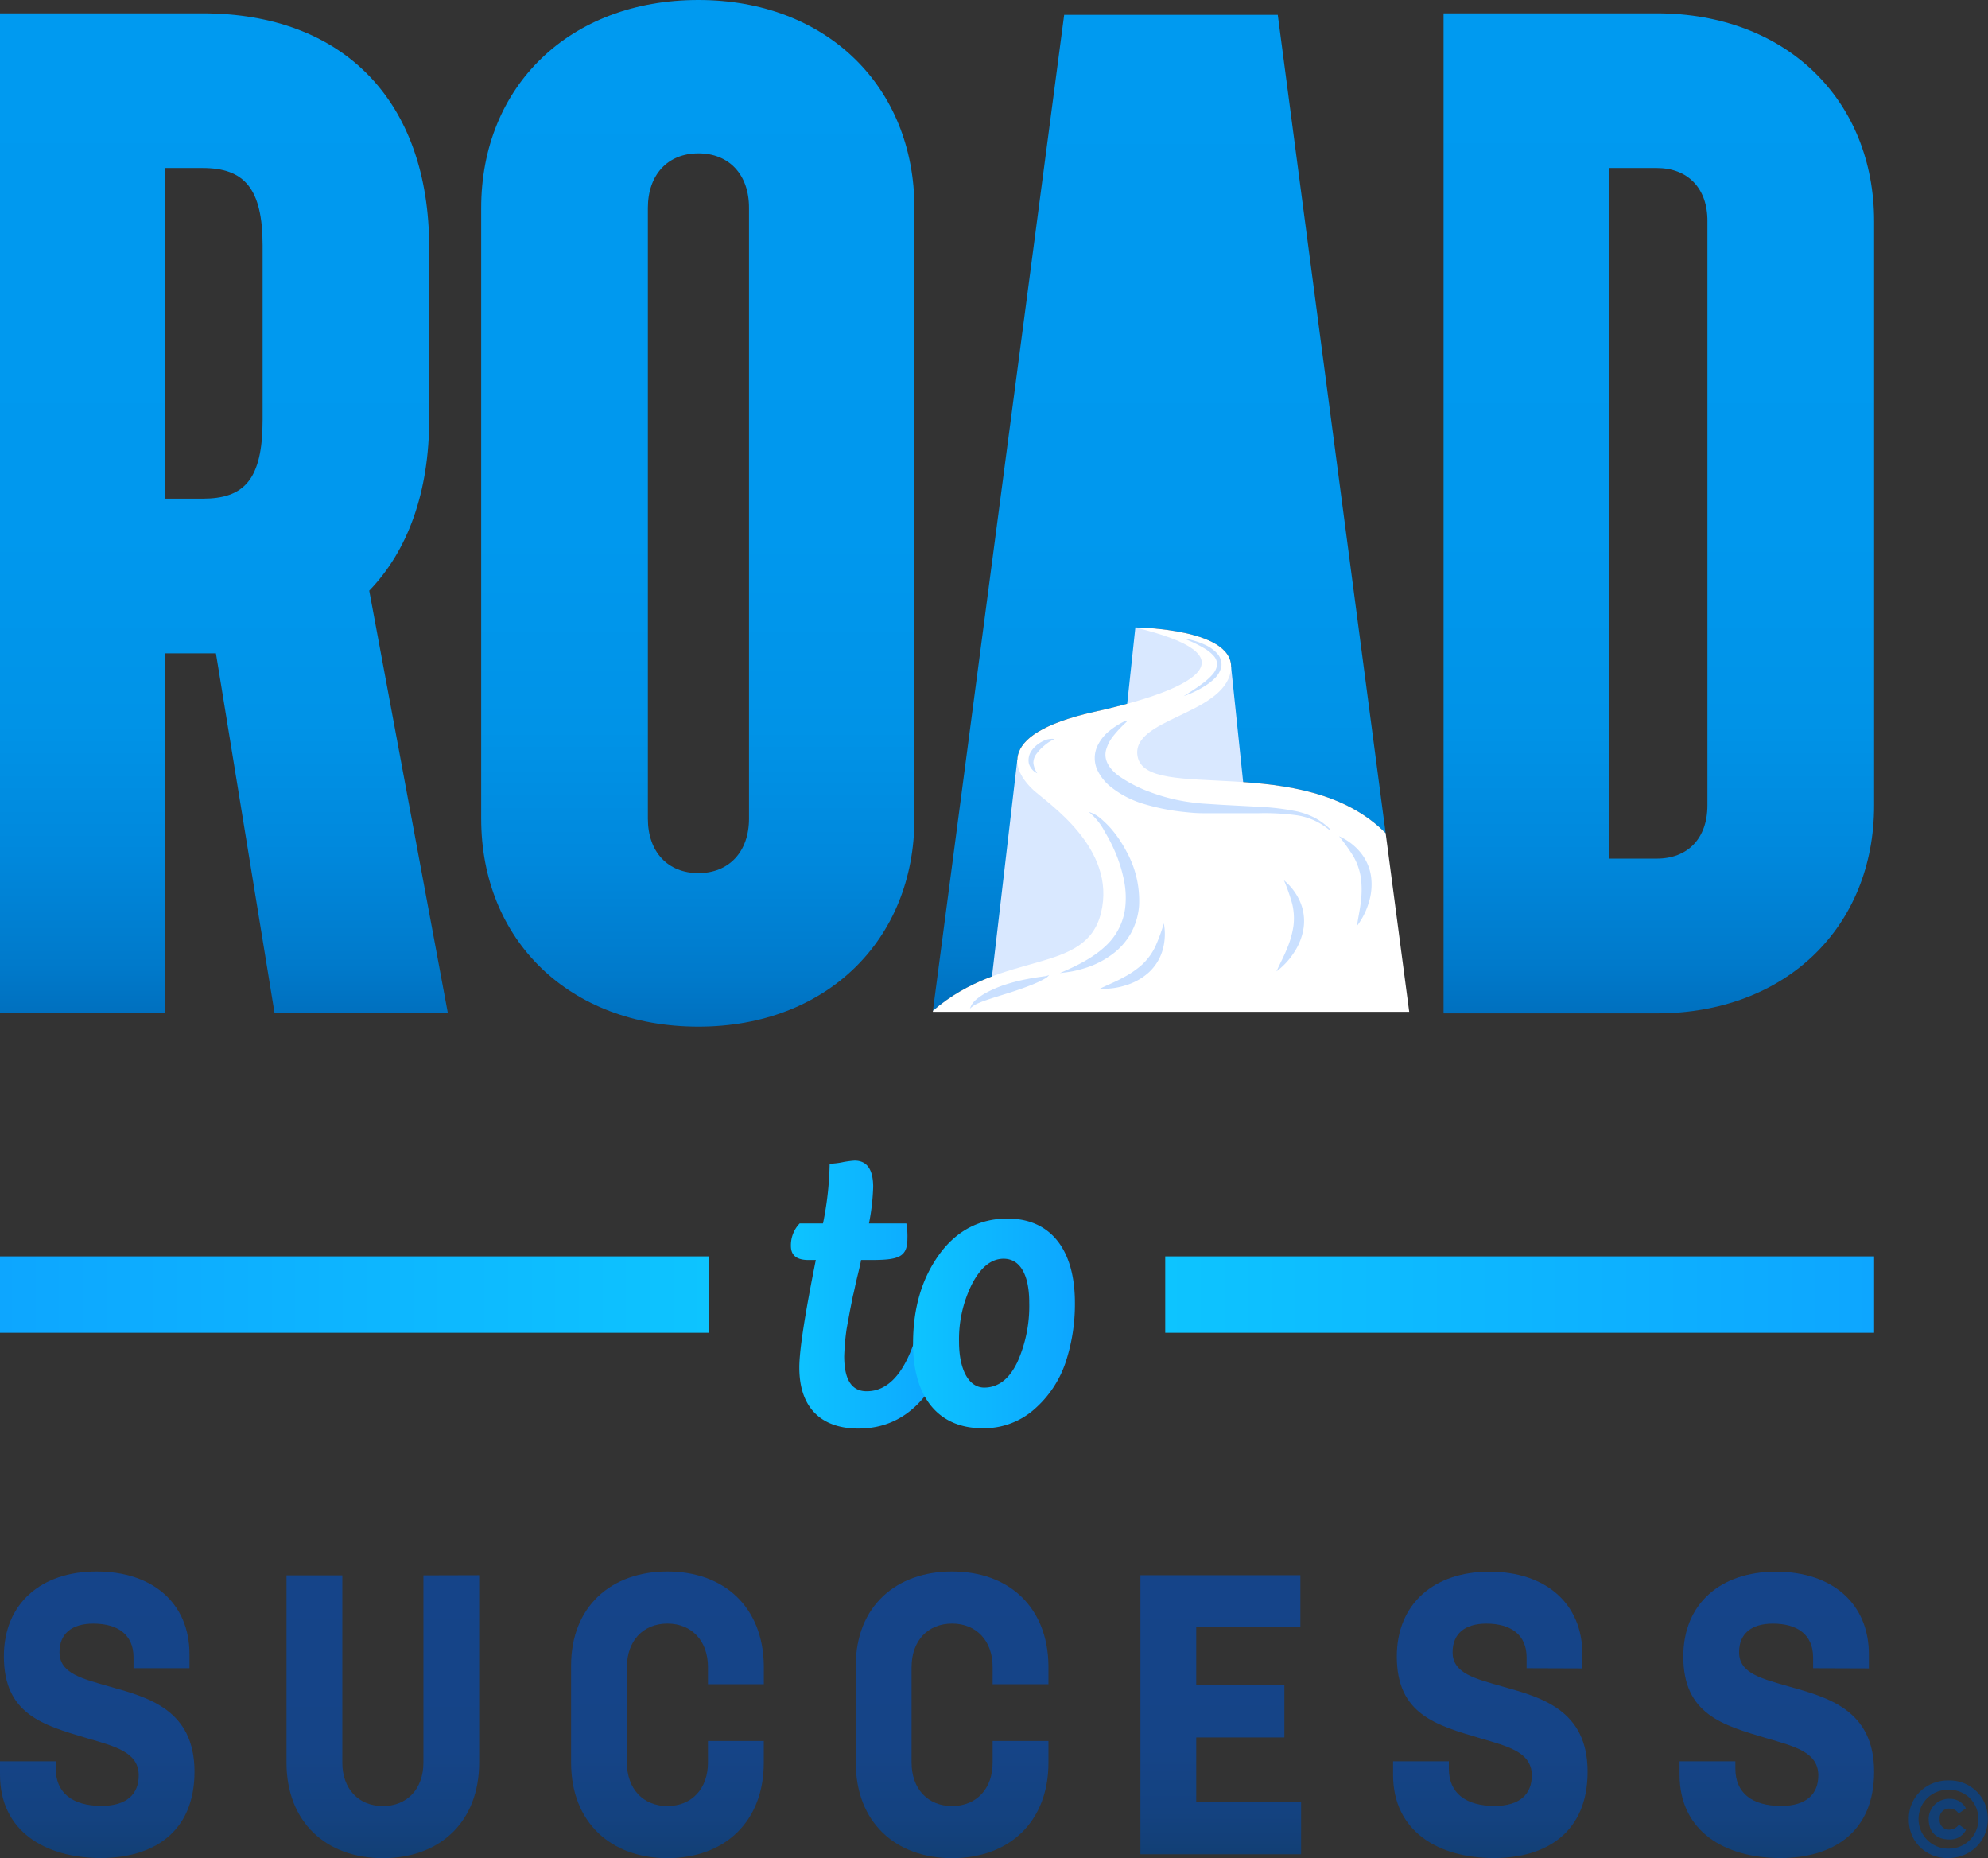 <svg xmlns="http://www.w3.org/2000/svg" xmlns:xlink="http://www.w3.org/1999/xlink" viewBox="0 0 511.06 477.53"><rect x="0" y="0" width="511.06" height="477.53" fill="#333333" stroke="none"/><defs><style>.cls-1{fill:url(#Degradado_sin_nombre_12);}.cls-2{fill:url(#Degradado_sin_nombre_12-2);}.cls-3{fill:url(#Degradado_sin_nombre_12-3);}.cls-4{fill:#d9e8ff;}.cls-5{fill:#fff;}.cls-6{fill:#cae0ff;}.cls-7{fill:url(#Degradado_sin_nombre_12-4);}.cls-8{fill:#123f75;}.cls-9{fill:url(#Degradado_sin_nombre_56);}.cls-10{fill:url(#Degradado_sin_nombre_56-2);}.cls-11{fill:url(#Degradado_sin_nombre_56-3);}.cls-12{fill:url(#Degradado_sin_nombre_56-4);}.cls-13{fill:url(#Degradado_sin_nombre_56-5);}.cls-14{fill:url(#Degradado_sin_nombre_56-6);}.cls-15{fill:url(#Degradado_sin_nombre_56-7);}.cls-16{fill:url(#Degradado_sin_nombre_24);}.cls-17{fill:url(#Degradado_sin_nombre_24-2);}.cls-18{fill:url(#Degradado_sin_nombre_24-3);}.cls-19{fill:url(#Degradado_sin_nombre_24-4);}</style><linearGradient id="Degradado_sin_nombre_12" x1="57.57" y1="260.43" x2="57.57" y2="3.43" gradientUnits="userSpaceOnUse"><stop offset="0" stop-color="#0070bf"/><stop offset="0.05" stop-color="#007acb"/><stop offset="0.16" stop-color="#0088dc"/><stop offset="0.29" stop-color="#0093e7"/><stop offset="0.48" stop-color="#0098ee"/><stop offset="1" stop-color="#009af0"/></linearGradient><linearGradient id="Degradado_sin_nombre_12-2" x1="179.38" y1="263.86" x2="179.38" y2="0" xlink:href="#Degradado_sin_nombre_12"/><linearGradient id="Degradado_sin_nombre_12-3" x1="298.02" y1="259.78" x2="298.02" y2="3.82" xlink:href="#Degradado_sin_nombre_12"/><linearGradient id="Degradado_sin_nombre_12-4" x1="426.44" y1="260.43" x2="426.44" y2="3.43" xlink:href="#Degradado_sin_nombre_12"/><linearGradient id="Degradado_sin_nombre_56" x1="25" y1="477.53" x2="25" y2="403.9" gradientUnits="userSpaceOnUse"><stop offset="0" stop-color="#123f75"/><stop offset="0.15" stop-color="#144280"/><stop offset="0.38" stop-color="#154487"/><stop offset="1" stop-color="#154489"/></linearGradient><linearGradient id="Degradado_sin_nombre_56-2" x1="98.42" y1="477.53" x2="98.42" y2="404.86" xlink:href="#Degradado_sin_nombre_56"/><linearGradient id="Degradado_sin_nombre_56-3" x1="171.59" y1="477.53" x2="171.59" y2="403.9" xlink:href="#Degradado_sin_nombre_56"/><linearGradient id="Degradado_sin_nombre_56-4" x1="244.76" y1="477.53" x2="244.76" y2="403.9" xlink:href="#Degradado_sin_nombre_56"/><linearGradient id="Degradado_sin_nombre_56-5" x1="313.83" y1="476.57" x2="313.83" y2="404.86" xlink:href="#Degradado_sin_nombre_56"/><linearGradient id="Degradado_sin_nombre_56-6" x1="383.13" y1="477.53" x2="383.13" y2="403.9" xlink:href="#Degradado_sin_nombre_56"/><linearGradient id="Degradado_sin_nombre_56-7" x1="456.78" y1="477.53" x2="456.78" y2="403.9" xlink:href="#Degradado_sin_nombre_56"/><linearGradient id="Degradado_sin_nombre_24" x1="299.55" y1="332.73" x2="481.78" y2="332.73" gradientUnits="userSpaceOnUse"><stop offset="0" stop-color="#0dc4ff"/><stop offset="1" stop-color="#0da6ff"/></linearGradient><linearGradient id="Degradado_sin_nombre_24-2" x1="182.23" y1="332.73" x2="0" y2="332.73" xlink:href="#Degradado_sin_nombre_24"/><linearGradient id="Degradado_sin_nombre_24-3" x1="203.32" y1="332.73" x2="242.78" y2="332.73" xlink:href="#Degradado_sin_nombre_24"/><linearGradient id="Degradado_sin_nombre_24-4" x1="234.72" y1="340.13" x2="276.33" y2="340.13" xlink:href="#Degradado_sin_nombre_24"/></defs><title>cp-global-logo-road-success</title><g id="Logo_US" data-name="Logo US"><path class="cls-1" d="M70.59,260.43,55.51,167.91h-13v92.52H0V3.43H52.09c36,0,58.25,22.27,58.25,60.31V107.6c0,18.85-5.48,33.93-15.42,44.21l20.22,108.62ZM42.49,128.16h9.6c10.62,0,15.42-4.8,15.42-20.22V63.05c0-14.73-4.8-19.87-15.42-19.87h-9.6Z"/><path class="cls-2" d="M235.07,53.46V210.4c0,31.19-22.62,53.46-55.52,53.46-33.23,0-55.85-22.27-55.85-53.46V53.46C123.7,22.27,146.32,0,179.55,0,212.45,0,235.07,22.27,235.07,53.46ZM179.55,39.41c-7.88,0-13,5.48-13,14.05V210.4c0,8.57,5.14,14,13,14s13-5.48,13-14V53.46C192.58,44.89,187.44,39.41,179.55,39.41Z"/><path class="cls-3" d="M283.05,234.58c4-16.54-13.62-28.06-17.45-31.59s-11.81-14,15.95-20.09,39.73-14.57,10.28-21.63c0,0,26.69.15,24.54,11.35s-25.71,12.1-23.93,21.78c2.22,12.1,42.76-1.47,63.77,19.73L328.48,3.82H273.57l-33.75,256C258,244,279.13,250.69,283.05,234.58Z"/><path class="cls-4" d="M291.87,161.27l-2.31,21.58s22.7-2.95,22.7-12.16S291.87,161.27,291.87,161.27Z"/><path class="cls-4" d="M261.53,195.21l-6.9,59H301S288.19,203.54,261.53,195.21Z"/><path class="cls-4" d="M316.49,171.41l3.45,33h-30.2s-7.48-21.16,17.34-23.89Z"/><path class="cls-5" d="M356.21,214.13c-21-21.2-61.55-7.63-63.77-19.73-1.78-9.68,21.78-10.58,23.93-21.78s-24.54-11.35-24.54-11.35c29.45,7.06,17.48,15.49-10.28,21.63S261.76,199.46,265.6,203s21.48,15,17.45,31.59c-3.92,16.11-25,9.41-43.23,25.2l0,.26H362.27Z"/><path class="cls-6" d="M341.75,213.33a16.85,16.85,0,0,0-8.54-3.81,61.54,61.54,0,0,0-9.53-.51H314l-4.86,0c-1.64,0-3.29-.16-4.93-.34a55.67,55.67,0,0,1-9.75-1.92,25.06,25.06,0,0,1-9.09-4.66,12.22,12.22,0,0,1-3.36-4.38,7.38,7.38,0,0,1,0-5.74,11,11,0,0,1,3.24-4.16,20,20,0,0,1,4.23-2.61l.19.29a30.21,30.21,0,0,0-3.28,3.44,10.21,10.21,0,0,0-2.05,3.82c-.69,2.63.92,4.93,3.24,6.65a34,34,0,0,0,8,4.14,46.9,46.9,0,0,0,9,2.43c1.55.25,3.11.45,4.68.57l4.8.31,9.64.51a62.68,62.68,0,0,1,9.69,1.18,19.21,19.21,0,0,1,4.64,1.67,16.88,16.88,0,0,1,3.93,2.92Z"/><path class="cls-6" d="M279.89,208.68a8.2,8.2,0,0,1,3.08,1.7,25.78,25.78,0,0,1,2.54,2.47,30.71,30.71,0,0,1,4,5.85,26.18,26.18,0,0,1,3.32,14,17.4,17.4,0,0,1-2.13,7.2,17.1,17.1,0,0,1-5,5.53,22.85,22.85,0,0,1-6.39,3.26,31.61,31.61,0,0,1-3.4.91c-1.15.23-2.31.37-3.46.5,4.26-1.81,8.37-3.83,11.54-6.75a16,16,0,0,0,5.35-10.92,22.33,22.33,0,0,0-.43-6.34,36.35,36.35,0,0,0-1.88-6.27,40.63,40.63,0,0,0-3-6A16.11,16.11,0,0,0,279.89,208.68Z"/><path class="cls-6" d="M304.31,164.11a19.09,19.09,0,0,1,6,1.87,9.33,9.33,0,0,1,2.61,2A4.21,4.21,0,0,1,314,171.2a5.76,5.76,0,0,1-1.59,3,13.54,13.54,0,0,1-2.48,2,26.8,26.8,0,0,1-5.63,2.72c1.76-1.11,3.5-2.21,5.11-3.45a15.62,15.62,0,0,0,2.19-2,4.86,4.86,0,0,0,1.26-2.41,3.17,3.17,0,0,0-.8-2.42,9.72,9.72,0,0,0-2.23-1.87A32.38,32.38,0,0,0,304.31,164.11Z"/><path class="cls-6" d="M344.23,214.93a14.87,14.87,0,0,1,5.37,4,12.5,12.5,0,0,1,2.86,6.32,15.57,15.57,0,0,1-.61,6.81,18.93,18.93,0,0,1-3,5.92c.29-2.21.79-4.27,1-6.34a24.1,24.1,0,0,0,0-6,16,16,0,0,0-1.92-5.53A49.14,49.14,0,0,0,344.23,214.93Z"/><path class="cls-6" d="M330.07,226.25a15,15,0,0,1,4.06,5.3,12.6,12.6,0,0,1,1,6.87,15.48,15.48,0,0,1-2.47,6.38,18.51,18.51,0,0,1-4.51,4.86c.89-2,1.93-3.89,2.69-5.82a23.87,23.87,0,0,0,1.66-5.77,15.81,15.81,0,0,0-.33-5.84A48.94,48.94,0,0,0,330.07,226.25Z"/><path class="cls-6" d="M299.19,237.32a14.93,14.93,0,0,1-.26,6.67,12.52,12.52,0,0,1-3.6,5.93,15.44,15.44,0,0,1-6,3.34,18.38,18.38,0,0,1-6.57.85c2-1,4-1.75,5.78-2.76a24,24,0,0,0,5-3.37,15.69,15.69,0,0,0,3.47-4.71A47.55,47.55,0,0,0,299.19,237.32Z"/><path class="cls-6" d="M249.35,259.23a5,5,0,0,1,1.68-2.4,15.38,15.38,0,0,1,2.42-1.64,30.23,30.23,0,0,1,5.27-2.22,45.52,45.52,0,0,1,5.47-1.36c.92-.19,1.85-.33,2.77-.47l1.39-.2a4.07,4.07,0,0,0,1.34-.34,3.09,3.09,0,0,1-1.12.94c-.42.25-.85.46-1.27.68-.87.4-1.73.78-2.61,1.11-1.75.68-3.51,1.28-5.27,1.84s-3.51,1.08-5.24,1.66c-.86.3-1.72.58-2.54.95A6.79,6.79,0,0,0,249.35,259.23Z"/><path class="cls-6" d="M271.11,189.94a10.7,10.7,0,0,0-2.57,1.63,11.54,11.54,0,0,0-2,2.07,4,4,0,0,0-.89,2.4,5.9,5.9,0,0,0,1,2.71,4,4,0,0,1-2.16-2.54,4.28,4.28,0,0,1,.83-3.45,7.43,7.43,0,0,1,2.59-2.16A5.07,5.07,0,0,1,271.11,189.94Z"/><path class="cls-7" d="M481.78,56.88V207c0,31.18-22.61,53.45-55.85,53.45H371.1V3.43h54.83C459.17,3.43,481.78,25.7,481.78,56.88Zm-55.85-13.7H413.59v177.5h12.34c7.88,0,13-5.14,13-13.7V56.88C439,48.32,433.81,43.18,425.93,43.18Z"/><path class="cls-8" d="M492,472.68a10.22,10.22,0,0,1-1.3-5.16,9.71,9.71,0,0,1,5-8.63,10.31,10.31,0,0,1,5.13-1.29,9.91,9.91,0,0,1,8.87,4.82,10,10,0,0,1,1.3,5.1,9.79,9.79,0,0,1-5,8.68,10.26,10.26,0,0,1-5.19,1.33A9.8,9.8,0,0,1,492,472.68Zm16.57-5.16a7.39,7.39,0,0,0-7.7-7.51,7.53,7.53,0,0,0-6.65,3.7,7.61,7.61,0,0,0,6.65,11.41A7.54,7.54,0,0,0,508.59,467.52Zm-12.77.06a5.22,5.22,0,0,1,5.38-5.26,4.52,4.52,0,0,1,4.2,2.45l-1.88,1.36a2.6,2.6,0,0,0-2.29-1.3,2.42,2.42,0,0,0-2.57,2.72,2.39,2.39,0,0,0,2.48,2.69,3,3,0,0,0,2.47-1.3l1.82,1.36a4.52,4.52,0,0,1-4.32,2.47C497.8,472.77,495.82,470.82,495.82,467.58Z"/><path class="cls-9" d="M34.33,428.76V426c0-5.83-4-8.7-10.33-8.7-5.55,0-8.7,2.58-8.7,7.36,0,5.45,5.83,6.79,12.81,8.8C38,436.22,50,439.38,50,455.35c0,15.58-10.62,22.18-24.1,22.18C11.57,477.53,0,470.64,0,456.11v-3.44H14.34v1.91c0,6.22,4.3,9.56,11.76,9.56,6.51,0,9.56-3.06,9.56-7.84,0-6-6.11-7.46-13.29-9.56C11.09,443.39,1,440.62,1,425.7c0-13.57,9.56-21.8,23.8-21.8,14.63,0,23.91,8.32,23.91,21.23v3.63Z"/><path class="cls-10" d="M123.18,404.86V453c0,15.39-10.23,24.57-24.76,24.57S73.65,468.35,73.65,453v-48.1H88V453c0,6.79,4.21,11.18,10.43,11.18s10.42-4.39,10.42-11.18v-48.1Z"/><path class="cls-11" d="M196.36,428.1v4.78H182v-4.4c0-6.79-4.21-11.19-10.42-11.19s-10.42,4.4-10.42,11.19V453c0,6.79,4.21,11.18,10.42,11.18S182,459.75,182,453v-5.55h14.35V453c0,15.39-10.24,24.57-24.77,24.57s-24.77-9.18-24.77-24.57V428.1c0-15.21,10.33-24.2,24.77-24.2S196.16,412.89,196.36,428.1Z"/><path class="cls-12" d="M269.53,428.1v4.78H255.18v-4.4c0-6.79-4.2-11.19-10.42-11.19s-10.42,4.4-10.42,11.19V453c0,6.79,4.21,11.18,10.42,11.18s10.42-4.39,10.42-11.18v-5.55h14.35V453c0,15.39-10.23,24.57-24.77,24.57S220,468.35,220,453V428.1c0-15.21,10.32-24.2,24.76-24.2S269.34,412.89,269.53,428.1Z"/><path class="cls-13" d="M334.48,463.19v13.38H293.17V404.86h41.12v13.39H307.52v14.91h22.66v13.39H307.52v16.64Z"/><path class="cls-14" d="M392.45,428.76V426c0-5.83-4-8.7-10.33-8.7-5.54,0-8.7,2.58-8.7,7.36,0,5.45,5.83,6.79,12.81,8.8,9.85,2.77,21.9,5.93,21.9,21.9,0,15.58-10.61,22.18-24.09,22.18-14.35,0-25.92-6.89-25.92-21.42v-3.44h14.34v1.91c0,6.22,4.31,9.56,11.77,9.56,6.5,0,9.56-3.06,9.56-7.84,0-6-6.12-7.46-13.29-9.56-11.29-3.35-21.42-6.12-21.42-21,0-13.57,9.56-21.8,23.81-21.8,14.63,0,23.9,8.32,23.9,21.23v3.63Z"/><path class="cls-15" d="M466.1,428.76V426c0-5.83-4-8.7-10.33-8.7-5.54,0-8.7,2.58-8.7,7.36,0,5.45,5.84,6.79,12.82,8.8,9.84,2.77,21.89,5.93,21.89,21.9,0,15.58-10.61,22.18-24.09,22.18-14.35,0-25.92-6.89-25.92-21.42v-3.44h14.35v1.91c0,6.22,4.3,9.56,11.76,9.56,6.5,0,9.56-3.06,9.56-7.84,0-6-6.12-7.46-13.29-9.56-11.28-3.35-21.42-6.12-21.42-21,0-13.57,9.56-21.8,23.81-21.8,14.63,0,23.9,8.32,23.9,21.23v3.63Z"/><rect class="cls-16" x="299.55" y="322.91" width="182.23" height="19.63"/><rect class="cls-17" y="322.91" width="182.23" height="19.63"/><path class="cls-18" d="M240.05,346.76c2,1.45,2.89,2.71,2.71,3.71-5,11.1-12.28,16.69-22.12,16.69-8.75,0-15.16-4.6-15.16-15.7,0-4.42,1.44-13.63,4.24-27.62h-1.89c-3,0-4.51-1.17-4.51-3.61a8.08,8.08,0,0,1,2.25-5.78h6a82.7,82.7,0,0,0,1.71-15.34,19.22,19.22,0,0,0,3.16-.36,24,24,0,0,1,3.25-.45c3.16,0,4.78,2.25,4.78,6.77a57.15,57.15,0,0,1-1.08,9.38H233a18.5,18.5,0,0,1,.27,3.88c0,4.79-2.26,5.51-9.39,5.51h-2.52c-.09.63-.45,2.17-1,4.42s-.81,3.79-1.08,4.7l-.81,4.06-.81,4.42a61.11,61.11,0,0,0-.64,7.13c0,6,1.9,9,5.78,9,5.23,0,9.29-4.16,12.18-12.55C236.35,344.69,238.06,345.23,240.05,346.76Z"/><path class="cls-19" d="M234.72,345.32c0-9.11,2.26-16.7,6.68-22.83s10.38-9.3,17.6-9.3c10.83,0,17.33,7.67,17.33,21.66a47.59,47.59,0,0,1-2.44,15.44,27.66,27.66,0,0,1-8,11.91,19.49,19.49,0,0,1-13.36,4.87C241.4,367.07,234.72,359.31,234.72,345.32Zm26.71,5a35.24,35.24,0,0,0,3.16-15.53c0-7.13-2.34-11.28-6.59-11.28q-4.73,0-8.12,6.5a31.69,31.69,0,0,0-3.34,14.8c0,7.13,2.44,11.82,6.5,11.82C256.56,356.6,259.36,354.53,261.43,350.29Z"/></g></svg>